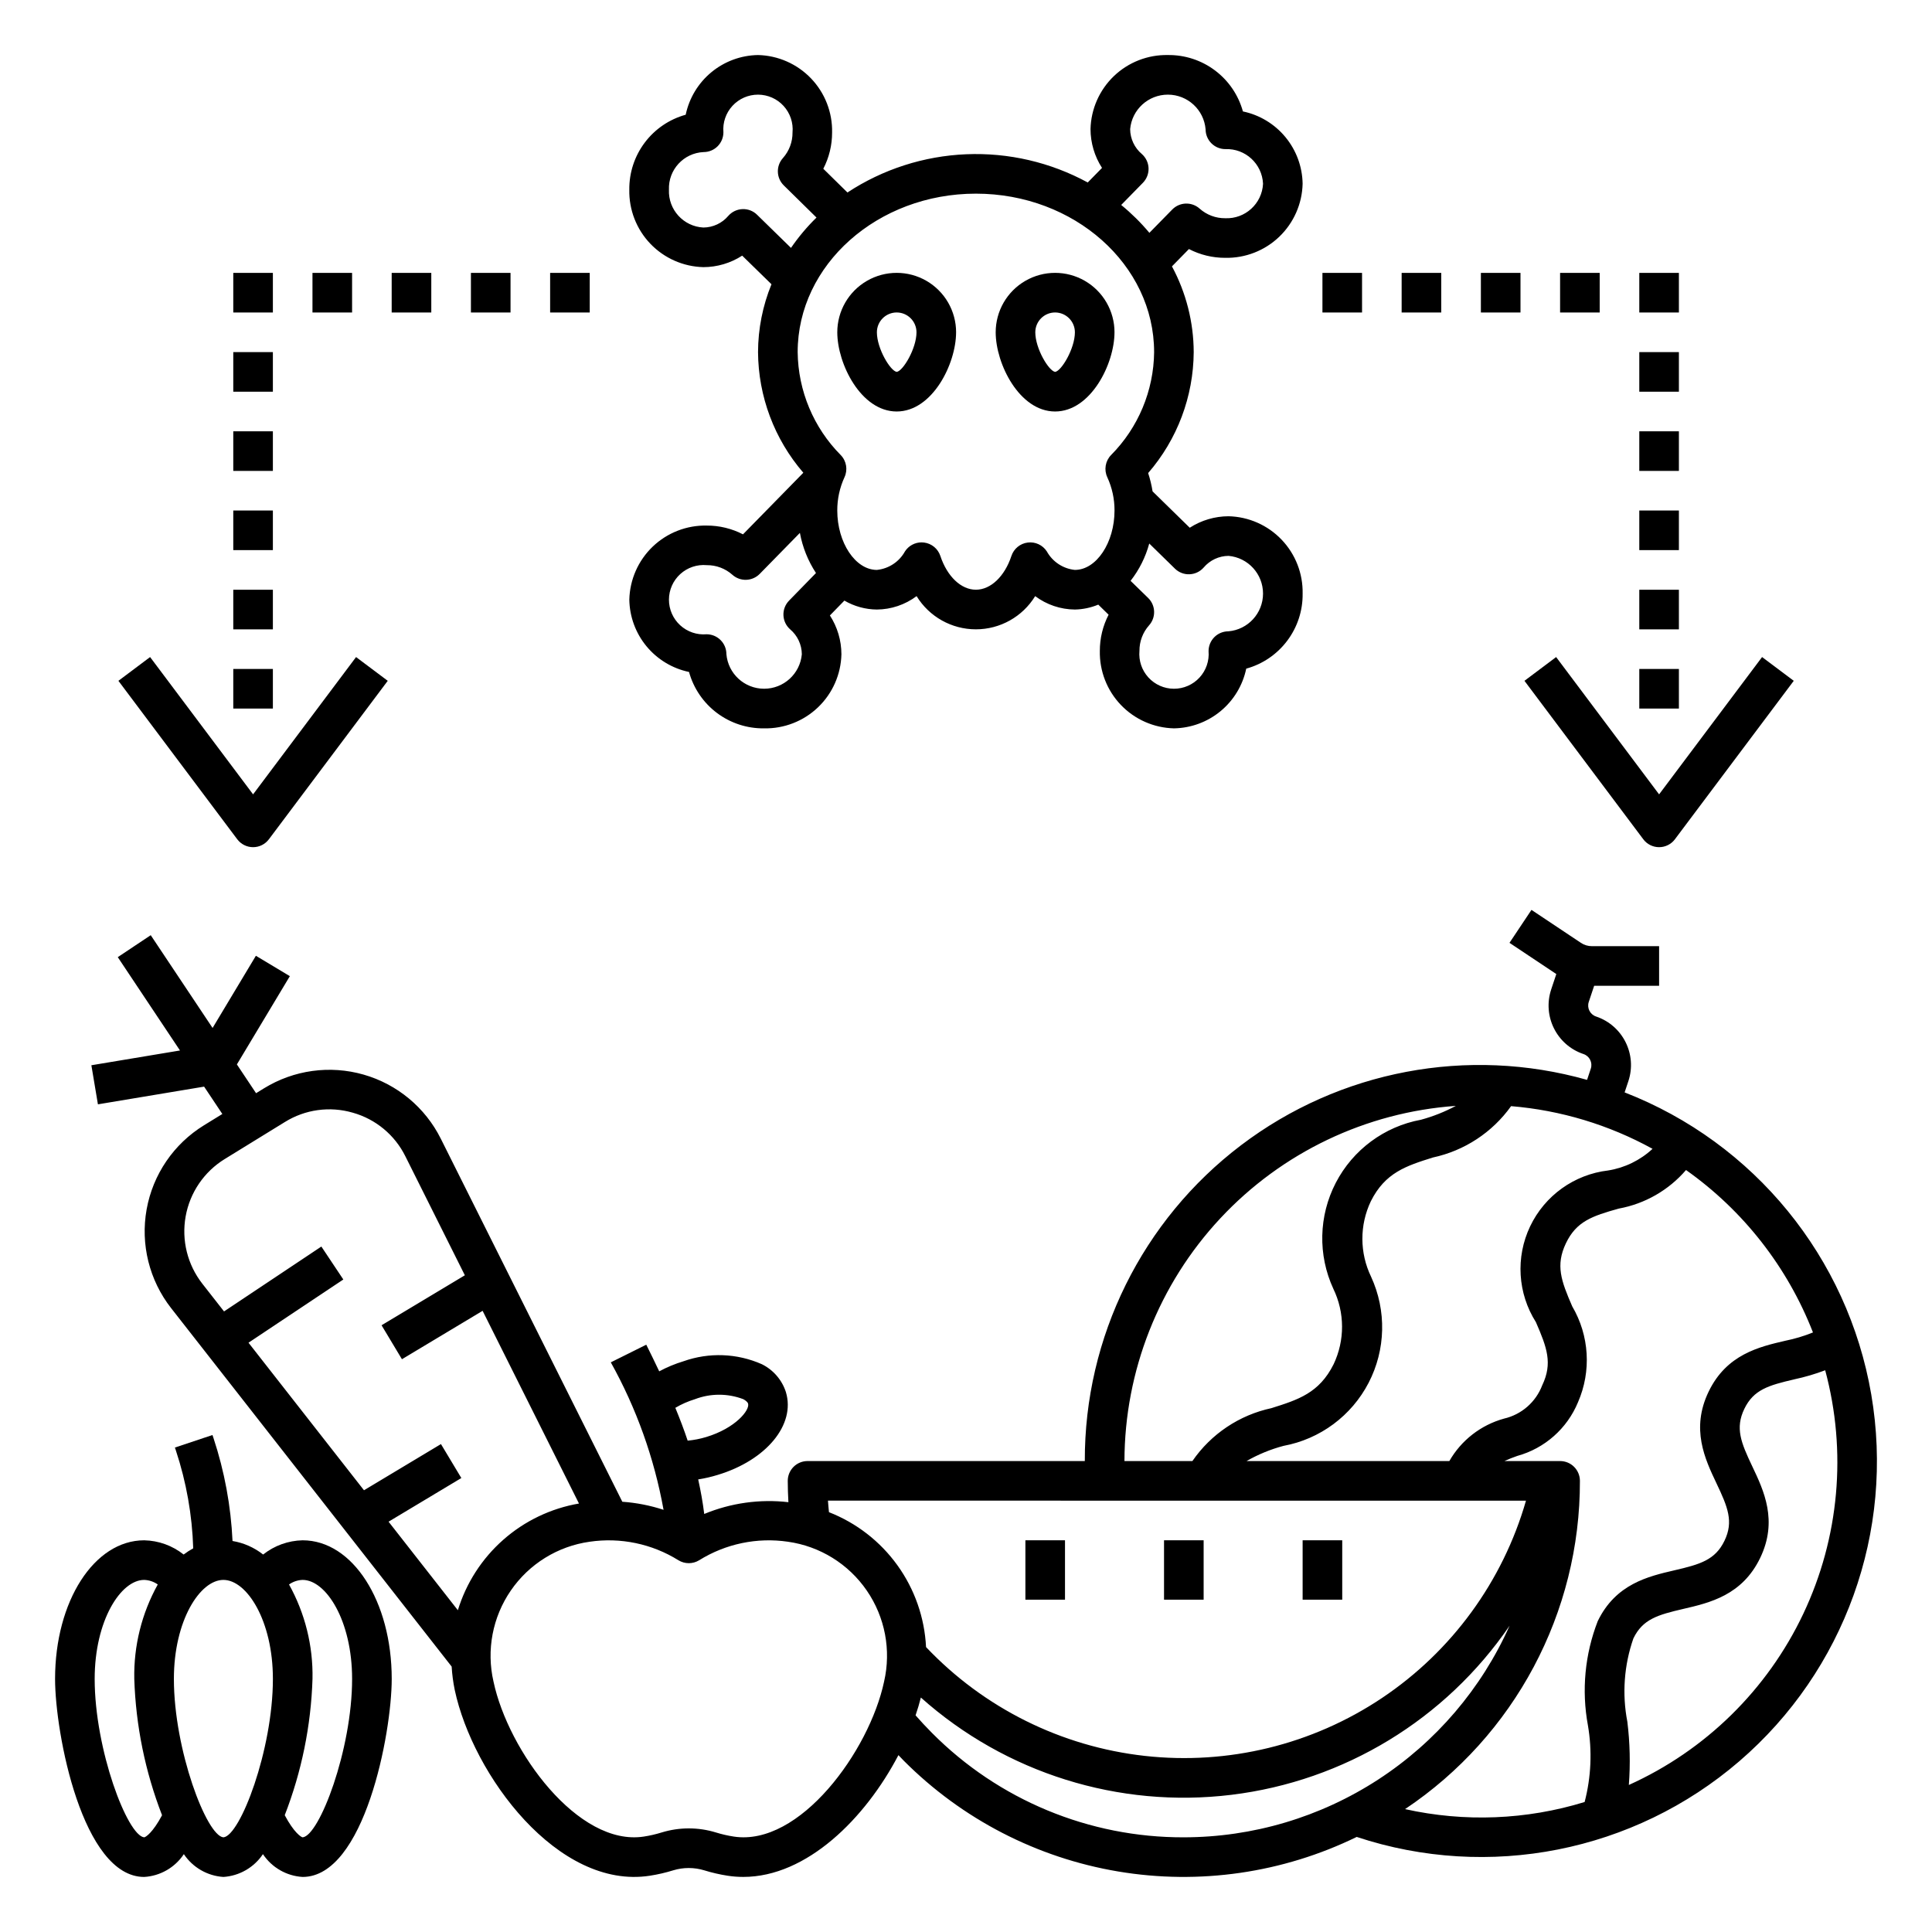<?xml version="1.0" encoding="UTF-8"?>
<!-- Uploaded to: ICON Repo, www.iconrepo.com, Generator: ICON Repo Mixer Tools -->
<svg fill="#000000" width="800px" height="800px" version="1.1" viewBox="144 144 512 512" xmlns="http://www.w3.org/2000/svg">
 <g>
  <path d="m452.48 552.19h10.496v15.742h-10.496z"/>
  <path d="m415.74 552.19h10.496v15.742h-10.496z"/>
  <path d="m489.21 552.19h10.496v15.742h-10.496z"/>
  <path d="m169.95 436.66 28.141-4.691 4.832 7.25-4.875 3c-8.004 4.926-13.531 13.031-15.191 22.281-1.66 9.25 0.703 18.773 6.496 26.176l74.34 94.984c0.125 2.074 0.395 4.137 0.812 6.172 4.801 22.586 27.363 53.031 51.715 49.254 2.102-0.324 4.172-0.805 6.203-1.434 2.676-0.812 5.535-0.809 8.211 0.004 2.027 0.629 4.102 1.105 6.199 1.43 1.371 0.211 2.754 0.316 4.141 0.316 16.867 0 32.375-15.551 41.117-32.273 0.484 0.5 0.934 0.992 1.441 1.5 15.406 15.457 35.254 25.711 56.773 29.328 21.516 3.617 43.629 0.418 63.238-9.152 34.965 11.586 73.445 3.977 101.37-20.039 27.926-24.02 41.207-60.926 34.988-97.23-6.223-36.305-31.031-66.688-65.359-80.039l0.992-2.981v0.004c2.359-7.098-1.473-14.762-8.562-17.137-1.598-0.535-2.461-2.258-1.934-3.856l1.43-4.285h17.211v-10.496h-17.805c-1.043 0.004-2.062-0.309-2.926-0.887l-13.094-8.727-5.824 8.73 12.41 8.273-1.355 4.066v0.004c-2.356 7.094 1.473 14.762 8.566 17.133 1.594 0.539 2.457 2.262 1.93 3.859l-0.992 2.981c-31.602-8.934-65.562-2.512-91.723 17.34-26.16 19.855-41.48 50.836-41.379 83.676h-73.473c-1.395 0-2.727 0.551-3.711 1.535-0.984 0.984-1.539 2.32-1.539 3.711 0 1.859 0.07 3.754 0.172 5.656-7.578-0.871-15.254 0.203-22.305 3.121-0.391-3.164-0.949-6.184-1.602-9.16v0.004c1.766-0.277 3.504-0.68 5.207-1.207 12.875-3.898 20.633-13.316 18.039-21.918h0.004c-1.039-3.231-3.34-5.902-6.383-7.406-6.562-2.906-13.988-3.184-20.75-0.785-2.234 0.676-4.394 1.57-6.445 2.676-1.074-2.273-2.215-4.621-3.43-7.062l-9.398 4.676h-0.004c6.785 12.168 11.508 25.375 13.984 39.086-3.539-1.16-7.215-1.879-10.93-2.141l-48.113-96.223c-4.141-8.281-11.57-14.441-20.473-16.98-8.906-2.539-18.469-1.223-26.355 3.629l-2.121 1.305-5.082-7.625 14.035-23.391-9-5.402-11.477 19.129-16.391-24.586-8.734 5.82 16.488 24.734-23.484 3.914zm287.78 194.25c-25.066 0.078-49.117-9.898-66.77-27.691-1.574-1.578-2.981-3.106-4.324-4.633 0.543-1.598 1.012-3.168 1.402-4.719 22.453 20.031 52.445 29.422 82.316 25.777 29.867-3.644 56.723-19.973 73.703-44.816-7.445 16.684-19.555 30.852-34.871 40.805-15.32 9.953-33.191 15.258-51.457 15.277zm117.93-13.875c0.426-5.582 0.293-11.195-0.395-16.75-1.426-7.375-0.875-14.996 1.602-22.09 2.465-5.098 6.438-6.242 13.254-7.824 6.938-1.605 15.57-3.609 20.336-13.484 4.766-9.871 0.969-17.867-2.086-24.289-3-6.309-4.57-10.129-2.106-15.23 2.453-5.098 6.426-6.242 13.238-7.824l-0.004-0.004c2.789-0.594 5.527-1.398 8.195-2.406 5.793 21.516 3.738 44.387-5.797 64.523s-25.926 36.223-46.238 45.379zm48.793-119.92 0.004-0.004c-2.371 0.961-4.828 1.699-7.336 2.203-6.934 1.609-15.559 3.617-20.316 13.488-4.766 9.875-0.969 17.871 2.082 24.297 3 6.309 4.578 10.129 2.117 15.223-2.465 5.098-6.438 6.242-13.254 7.824-6.938 1.609-15.57 3.609-20.336 13.484-3.41 8.781-4.312 18.34-2.598 27.605 1.156 6.758 0.859 13.684-0.871 20.316-15.43 4.742-31.828 5.391-47.586 1.883 29.031-19.418 46.422-52.066 46.336-86.992 0-1.391-0.555-2.727-1.539-3.711-0.98-0.984-2.316-1.535-3.711-1.535h-14.754c1.109-0.512 2.246-0.965 3.402-1.359 7.277-2.004 13.219-7.258 16.098-14.238 3.582-8.219 3.012-17.656-1.527-25.391-2.938-6.762-4.457-10.875-1.688-16.703 2.777-5.824 6.93-7.231 14.023-9.215 6.934-1.27 13.219-4.875 17.816-10.219 15.191 10.738 26.891 25.707 33.641 43.039zm-117.1-14.762c-3.051-6.312-3.078-13.664-0.074-19.996 3.812-7.625 9.391-9.383 16.441-11.605 8.367-1.793 15.762-6.648 20.734-13.613 13.152 1.09 25.926 4.945 37.488 11.312-3.266 3.035-7.363 5.031-11.766 5.734-8.977 1.055-16.785 6.648-20.676 14.812-3.887 8.164-3.309 17.75 1.531 25.387 2.938 6.762 4.457 10.875 1.688 16.703h-0.004c-1.688 4.469-5.496 7.793-10.152 8.863-6.117 1.695-11.32 5.734-14.473 11.246h-53.746c3.074-1.762 6.363-3.113 9.785-4.023 9.703-1.793 18.035-7.969 22.574-16.73 4.539-8.762 4.777-19.129 0.648-28.09zm22.465-45.285h-0.004c-2.93 1.574-6.035 2.805-9.246 3.676-9.703 1.785-18.035 7.957-22.574 16.719-4.539 8.762-4.777 19.129-0.641 28.086 3.051 6.312 3.074 13.664 0.066 19.996-3.812 7.633-9.391 9.391-16.445 11.617v0.004c-8.527 1.824-16.035 6.848-20.977 14.031h-18.004c0.035-23.883 9.113-46.867 25.406-64.328 16.293-17.461 38.594-28.109 62.414-29.801zm18.586 104.62c-6.144 21.387-19.66 39.914-38.152 52.293-18.492 12.379-40.77 17.816-62.887 15.348-22.117-2.469-42.645-12.684-57.953-28.836-0.387-7.805-3.019-15.332-7.582-21.672-4.566-6.344-10.867-11.234-18.145-14.078-0.086-1.02-0.211-2.043-0.266-3.055zm-195.59 10.887c8.469 1.191 16.047 5.883 20.891 12.934 4.844 7.047 6.508 15.805 4.586 24.137-3.914 18.402-22.352 43.75-39.848 41.062h0.004c-1.586-0.242-3.152-0.605-4.688-1.078-4.703-1.449-9.734-1.449-14.441 0-1.531 0.473-3.098 0.836-4.684 1.078-17.41 2.695-35.938-22.656-39.848-41.062-1.922-8.332-0.258-17.09 4.586-24.137 4.844-7.051 12.422-11.742 20.891-12.934 8.18-1.199 16.52 0.539 23.535 4.91 1.684 1.031 3.801 1.031 5.484 0 7.016-4.371 15.355-6.113 23.531-4.91zm-24.629-37.777v-0.004c4.121-1.57 8.672-1.57 12.793 0 0.328 0.176 1.105 0.637 1.27 1.172 0.52 1.73-3.371 6.523-11.07 8.852-1.609 0.488-3.262 0.812-4.938 0.969-0.949-2.856-2.055-5.754-3.269-8.703v0.004c1.641-0.969 3.391-1.738 5.215-2.293zm-90.715-75.93c6.09 1.703 11.168 5.914 13.969 11.582l15.754 31.512-22.074 13.246 5.402 9 21.379-12.828 25.539 51.074-0.004-0.004c-7.441 1.281-14.383 4.602-20.047 9.594-5.668 4.992-9.836 11.461-12.047 18.684l-18.363-23.465 19.285-11.57-5.402-9-20.398 12.242-30.605-39.105 25.129-16.75-5.82-8.734-25.793 17.195-5.742-7.336c-3.953-5.051-5.562-11.543-4.43-17.852 1.129-6.312 4.898-11.84 10.359-15.199l15.938-9.809c5.371-3.34 11.902-4.238 17.973-2.477z"/>
  <path d="m182.21 641.41c4.258-0.25 8.152-2.492 10.512-6.043 2.363 3.535 6.234 5.769 10.48 6.043 4.242-0.273 8.117-2.508 10.477-6.043 2.363 3.551 6.254 5.793 10.516 6.043 16.355 0 23.617-38.027 23.617-52.48 0-20.602-10.371-36.734-23.617-36.734-3.805 0.078-7.481 1.402-10.461 3.769-2.359-1.859-5.148-3.09-8.113-3.586-0.43-9.281-2.129-18.457-5.043-27.277l-0.27-0.809-9.957 3.32 0.27 0.809c2.766 8.367 4.312 17.09 4.582 25.902-0.883 0.48-1.73 1.031-2.535 1.641-2.981-2.367-6.652-3.691-10.457-3.769-13.246 0-23.617 16.137-23.617 36.734 0 14.453 7.262 52.48 23.617 52.48zm55.102-52.48c0 18.742-8.676 41.559-13.105 41.984-0.418-0.055-2.309-1.258-4.75-5.867v0.004c4.481-11.539 6.969-23.75 7.359-36.121 0.176-8.746-1.973-17.383-6.219-25.027 1.055-0.746 2.305-1.168 3.598-1.211 6.203 0 13.117 10.773 13.117 26.238zm-20.992 0c0 18.809-8.676 41.609-13.113 41.984-4.449-0.375-13.125-23.176-13.125-41.984 0-15.465 6.914-26.238 13.121-26.238s13.117 10.773 13.117 26.238zm-34.109-26.238c1.289 0.043 2.543 0.465 3.598 1.211-4.25 7.644-6.398 16.281-6.223 25.027 0.395 12.371 2.883 24.582 7.359 36.121-2.441 4.606-4.328 5.809-4.731 5.863-4.449-0.426-13.125-23.242-13.125-41.984 0-15.465 6.914-26.238 13.121-26.238z"/>
  <path d="m578.43 216.32h10.496v10.496h-10.496z"/>
  <path d="m578.43 237.31h10.496v10.496h-10.496z"/>
  <path d="m578.43 258.3h10.496v10.496h-10.496z"/>
  <path d="m578.43 279.29h10.496v10.496h-10.496z"/>
  <path d="m557.44 216.32h10.496v10.496h-10.496z"/>
  <path d="m381.63 253.05c9.465 0 15.742-12.637 15.742-20.992h0.004c0-5.625-3-10.824-7.871-13.637s-10.875-2.812-15.746 0c-4.871 2.812-7.871 8.012-7.871 13.637 0 8.355 6.277 20.992 15.742 20.992zm0-26.238v-0.004c2.898 0.004 5.246 2.352 5.25 5.25 0 4.301-3.566 10.27-5.234 10.496-1.695-0.23-5.262-6.195-5.262-10.496 0.004-2.898 2.352-5.246 5.246-5.25z"/>
  <path d="m423.61 253.05c9.465 0 15.742-12.637 15.742-20.992h0.004c0-5.625-3-10.824-7.871-13.637-4.871-2.812-10.875-2.812-15.746 0-4.871 2.812-7.871 8.012-7.871 13.637 0 8.355 6.277 20.992 15.742 20.992zm0-26.238v-0.004c2.898 0.004 5.246 2.352 5.25 5.25 0 4.301-3.566 10.27-5.234 10.496-1.695-0.23-5.262-6.195-5.262-10.496 0.004-2.898 2.352-5.246 5.246-5.25z"/>
  <path d="m331.3 283.28c-5.324-0.109-10.473 1.895-14.32 5.574-3.844 3.68-6.074 8.734-6.203 14.055 0.07 4.516 1.676 8.875 4.551 12.359 2.875 3.481 6.852 5.883 11.27 6.809 1.199 4.336 3.793 8.152 7.387 10.855s7.984 4.141 12.48 4.09c5.32 0.109 10.469-1.895 14.316-5.574 3.848-3.68 6.078-8.734 6.203-14.055-0.008-3.652-1.066-7.227-3.051-10.293l3.836-3.934h0.004c2.613 1.523 5.578 2.34 8.605 2.367 3.797-0.027 7.488-1.273 10.527-3.551 3.348 5.465 9.301 8.797 15.711 8.797 6.414 0 12.363-3.332 15.715-8.797 3.039 2.277 6.727 3.523 10.527 3.551 2.129-0.043 4.231-0.484 6.195-1.301l2.738 2.672c-1.535 2.965-2.332 6.258-2.324 9.594-0.109 5.324 1.895 10.473 5.574 14.316 3.68 3.848 8.734 6.078 14.055 6.207 4.516-0.07 8.875-1.676 12.359-4.551 3.481-2.875 5.883-6.848 6.809-11.27 4.336-1.195 8.152-3.793 10.855-7.387 2.707-3.594 4.144-7.981 4.09-12.48 0.109-5.32-1.895-10.469-5.574-14.316-3.68-3.848-8.734-6.078-14.055-6.203-3.648 0.008-7.219 1.066-10.285 3.043l-9.852-9.637c-0.262-1.645-0.652-3.269-1.172-4.852 7.719-8.902 12.004-20.277 12.074-32.062-0.027-7.93-2.008-15.73-5.766-22.711l4.5-4.594c2.969 1.535 6.266 2.336 9.609 2.328 5.32 0.109 10.469-1.895 14.316-5.574 3.844-3.68 6.078-8.734 6.203-14.055-0.07-4.516-1.676-8.875-4.551-12.359s-6.848-5.887-11.27-6.809c-1.195-4.336-3.793-8.152-7.387-10.855-3.594-2.703-7.981-4.141-12.477-4.09-5.324-0.109-10.473 1.895-14.32 5.574-3.844 3.68-6.074 8.734-6.203 14.055 0.012 3.648 1.066 7.215 3.047 10.281l-3.785 3.863c-9.863-5.363-20.992-7.945-32.207-7.481-11.215 0.469-22.094 3.969-31.473 10.133l-6.398-6.289c1.539-2.973 2.34-6.269 2.332-9.617 0.109-5.32-1.895-10.469-5.574-14.316-3.68-3.844-8.734-6.078-14.055-6.203-4.516 0.07-8.875 1.676-12.355 4.547-3.484 2.875-5.887 6.852-6.812 11.27-4.336 1.199-8.152 3.797-10.855 7.391s-4.141 7.981-4.09 12.477c-0.109 5.324 1.895 10.473 5.574 14.32 3.68 3.844 8.734 6.074 14.055 6.203 3.652-0.008 7.223-1.066 10.285-3.047l7.762 7.582c-2.332 5.707-3.543 11.812-3.562 17.977 0.07 11.746 4.328 23.082 12.004 31.973l-15.988 16.324 0.004 0.004c-2.973-1.539-6.269-2.336-9.609-2.328zm127.94 12.906h-0.004c1.441-0.051 2.797-0.699 3.746-1.781 1.645-1.945 4.055-3.074 6.602-3.094 5.184 0.469 9.148 4.816 9.133 10.02-0.012 5.203-4 9.535-9.184 9.977-1.391 0-2.727 0.551-3.711 1.535s-1.539 2.32-1.539 3.711c0.219 2.57-0.652 5.113-2.398 7.008-1.746 1.895-4.211 2.973-6.789 2.965-2.578-0.008-5.031-1.098-6.769-3.004-1.734-1.906-2.59-4.453-2.359-7.023-0.02-2.492 0.883-4.906 2.539-6.769 1.887-2.094 1.781-5.305-0.238-7.269l-4.652-4.535 0.004-0.004c2.289-2.93 3.973-6.289 4.945-9.883l6.805 6.656v0.004c1.027 1.004 2.426 1.547 3.867 1.488zm-12.641-111.37c-1.949-1.641-3.078-4.055-3.098-6.602 0.469-5.184 4.816-9.148 10.02-9.133 5.203 0.012 9.535 4 9.973 9.184 0 1.391 0.555 2.727 1.539 3.711s2.316 1.539 3.711 1.539c5.285-0.203 9.738 3.898 9.973 9.184-0.262 5.281-4.742 9.359-10.023 9.133-2.492 0.023-4.906-0.879-6.769-2.535-2.09-1.883-5.293-1.785-7.266 0.223l-6.062 6.184h0.004c-2.25-2.695-4.754-5.168-7.473-7.387l5.762-5.883h-0.004c1.008-1.031 1.547-2.43 1.492-3.871-0.055-1.438-0.699-2.793-1.777-3.746zm-101.97 16.094c-1.027-1.016-2.434-1.555-3.875-1.492-1.441 0.055-2.793 0.703-3.742 1.785-1.645 1.945-4.055 3.074-6.602 3.094-5.281-0.266-9.359-4.742-9.133-10.027-0.203-5.281 3.902-9.738 9.184-9.969 1.395 0 2.727-0.551 3.711-1.535s1.539-2.32 1.539-3.715c-0.219-2.566 0.652-5.109 2.398-7.004 1.746-1.898 4.211-2.973 6.789-2.965 2.578 0.008 5.035 1.098 6.769 3.004s2.594 4.453 2.359 7.019c0.023 2.496-0.883 4.906-2.535 6.773-1.883 2.086-1.785 5.285 0.219 7.254l8.668 8.523c-2.512 2.453-4.773 5.144-6.758 8.039zm57.992-5.59c26.047 0 47.23 18.836 47.23 41.984h0.004c-0.109 10.242-4.207 20.039-11.426 27.305-1.508 1.562-1.902 3.898-0.984 5.867 1.273 2.766 1.926 5.773 1.914 8.812 0 8.535-4.809 15.742-10.496 15.742v0.004c-3.141-0.316-5.922-2.152-7.449-4.914-1.098-1.691-3.07-2.602-5.07-2.34-2 0.258-3.676 1.641-4.309 3.555-1.797 5.438-5.492 8.945-9.414 8.945s-7.617-3.512-9.414-8.945c-0.633-1.914-2.305-3.297-4.305-3.555-0.223-0.031-0.449-0.043-0.676-0.047-1.773 0.004-3.43 0.898-4.398 2.387-1.523 2.762-4.309 4.598-7.445 4.914-5.688 0-10.496-7.211-10.496-15.742v-0.004c-0.012-3.039 0.641-6.047 1.91-8.812 0.918-1.969 0.527-4.305-0.984-5.867-7.215-7.266-11.312-17.062-11.422-27.305 0-23.148 21.188-41.984 47.23-41.984zm-57.281 100.76 10.641-10.859c0.695 3.793 2.144 7.41 4.262 10.637l-7.137 7.316v0.004c-1.004 1.027-1.543 2.426-1.488 3.863 0.055 1.441 0.699 2.793 1.781 3.742 1.945 1.645 3.074 4.059 3.094 6.606-0.469 5.18-4.816 9.145-10.02 9.133-5.203-0.012-9.531-4-9.973-9.184 0-1.395-0.555-2.731-1.539-3.711-0.98-0.984-2.316-1.539-3.711-1.539-2.566 0.219-5.109-0.652-7.008-2.398-1.895-1.746-2.973-4.211-2.965-6.789 0.008-2.578 1.098-5.035 3.004-6.769s4.453-2.594 7.023-2.359c2.492-0.023 4.902 0.879 6.769 2.535 2.09 1.887 5.297 1.785 7.266-0.227z"/>
  <path d="m536.45 216.32h10.496v10.496h-10.496z"/>
  <path d="m515.45 216.32h10.496v10.496h-10.496z"/>
  <path d="m494.46 216.32h10.496v10.496h-10.496z"/>
  <path d="m578.43 300.29h10.496v10.496h-10.496z"/>
  <path d="m578.43 321.28h10.496v10.496h-10.496z"/>
  <path d="m583.68 368.51c1.652 0 3.207-0.777 4.195-2.102l31.488-41.984-8.395-6.297-27.289 36.387-27.289-36.387-8.395 6.297 31.488 41.984h-0.004c0.992 1.324 2.547 2.102 4.199 2.102z"/>
  <path d="m205.82 216.32h10.496v10.496h-10.496z"/>
  <path d="m205.82 237.31h10.496v10.496h-10.496z"/>
  <path d="m205.82 258.3h10.496v10.496h-10.496z"/>
  <path d="m205.82 279.29h10.496v10.496h-10.496z"/>
  <path d="m226.81 216.32h10.496v10.496h-10.496z"/>
  <path d="m247.8 216.32h10.496v10.496h-10.496z"/>
  <path d="m268.8 216.32h10.496v10.496h-10.496z"/>
  <path d="m289.79 216.32h10.496v10.496h-10.496z"/>
  <path d="m205.82 300.29h10.496v10.496h-10.496z"/>
  <path d="m205.82 321.28h10.496v10.496h-10.496z"/>
  <path d="m211.07 368.51c1.652 0 3.207-0.777 4.195-2.102l31.488-41.984-8.395-6.297-27.289 36.387-27.293-36.387-8.395 6.297 31.488 41.984c0.992 1.324 2.547 2.102 4.199 2.102z"/>
 </g>
</svg>